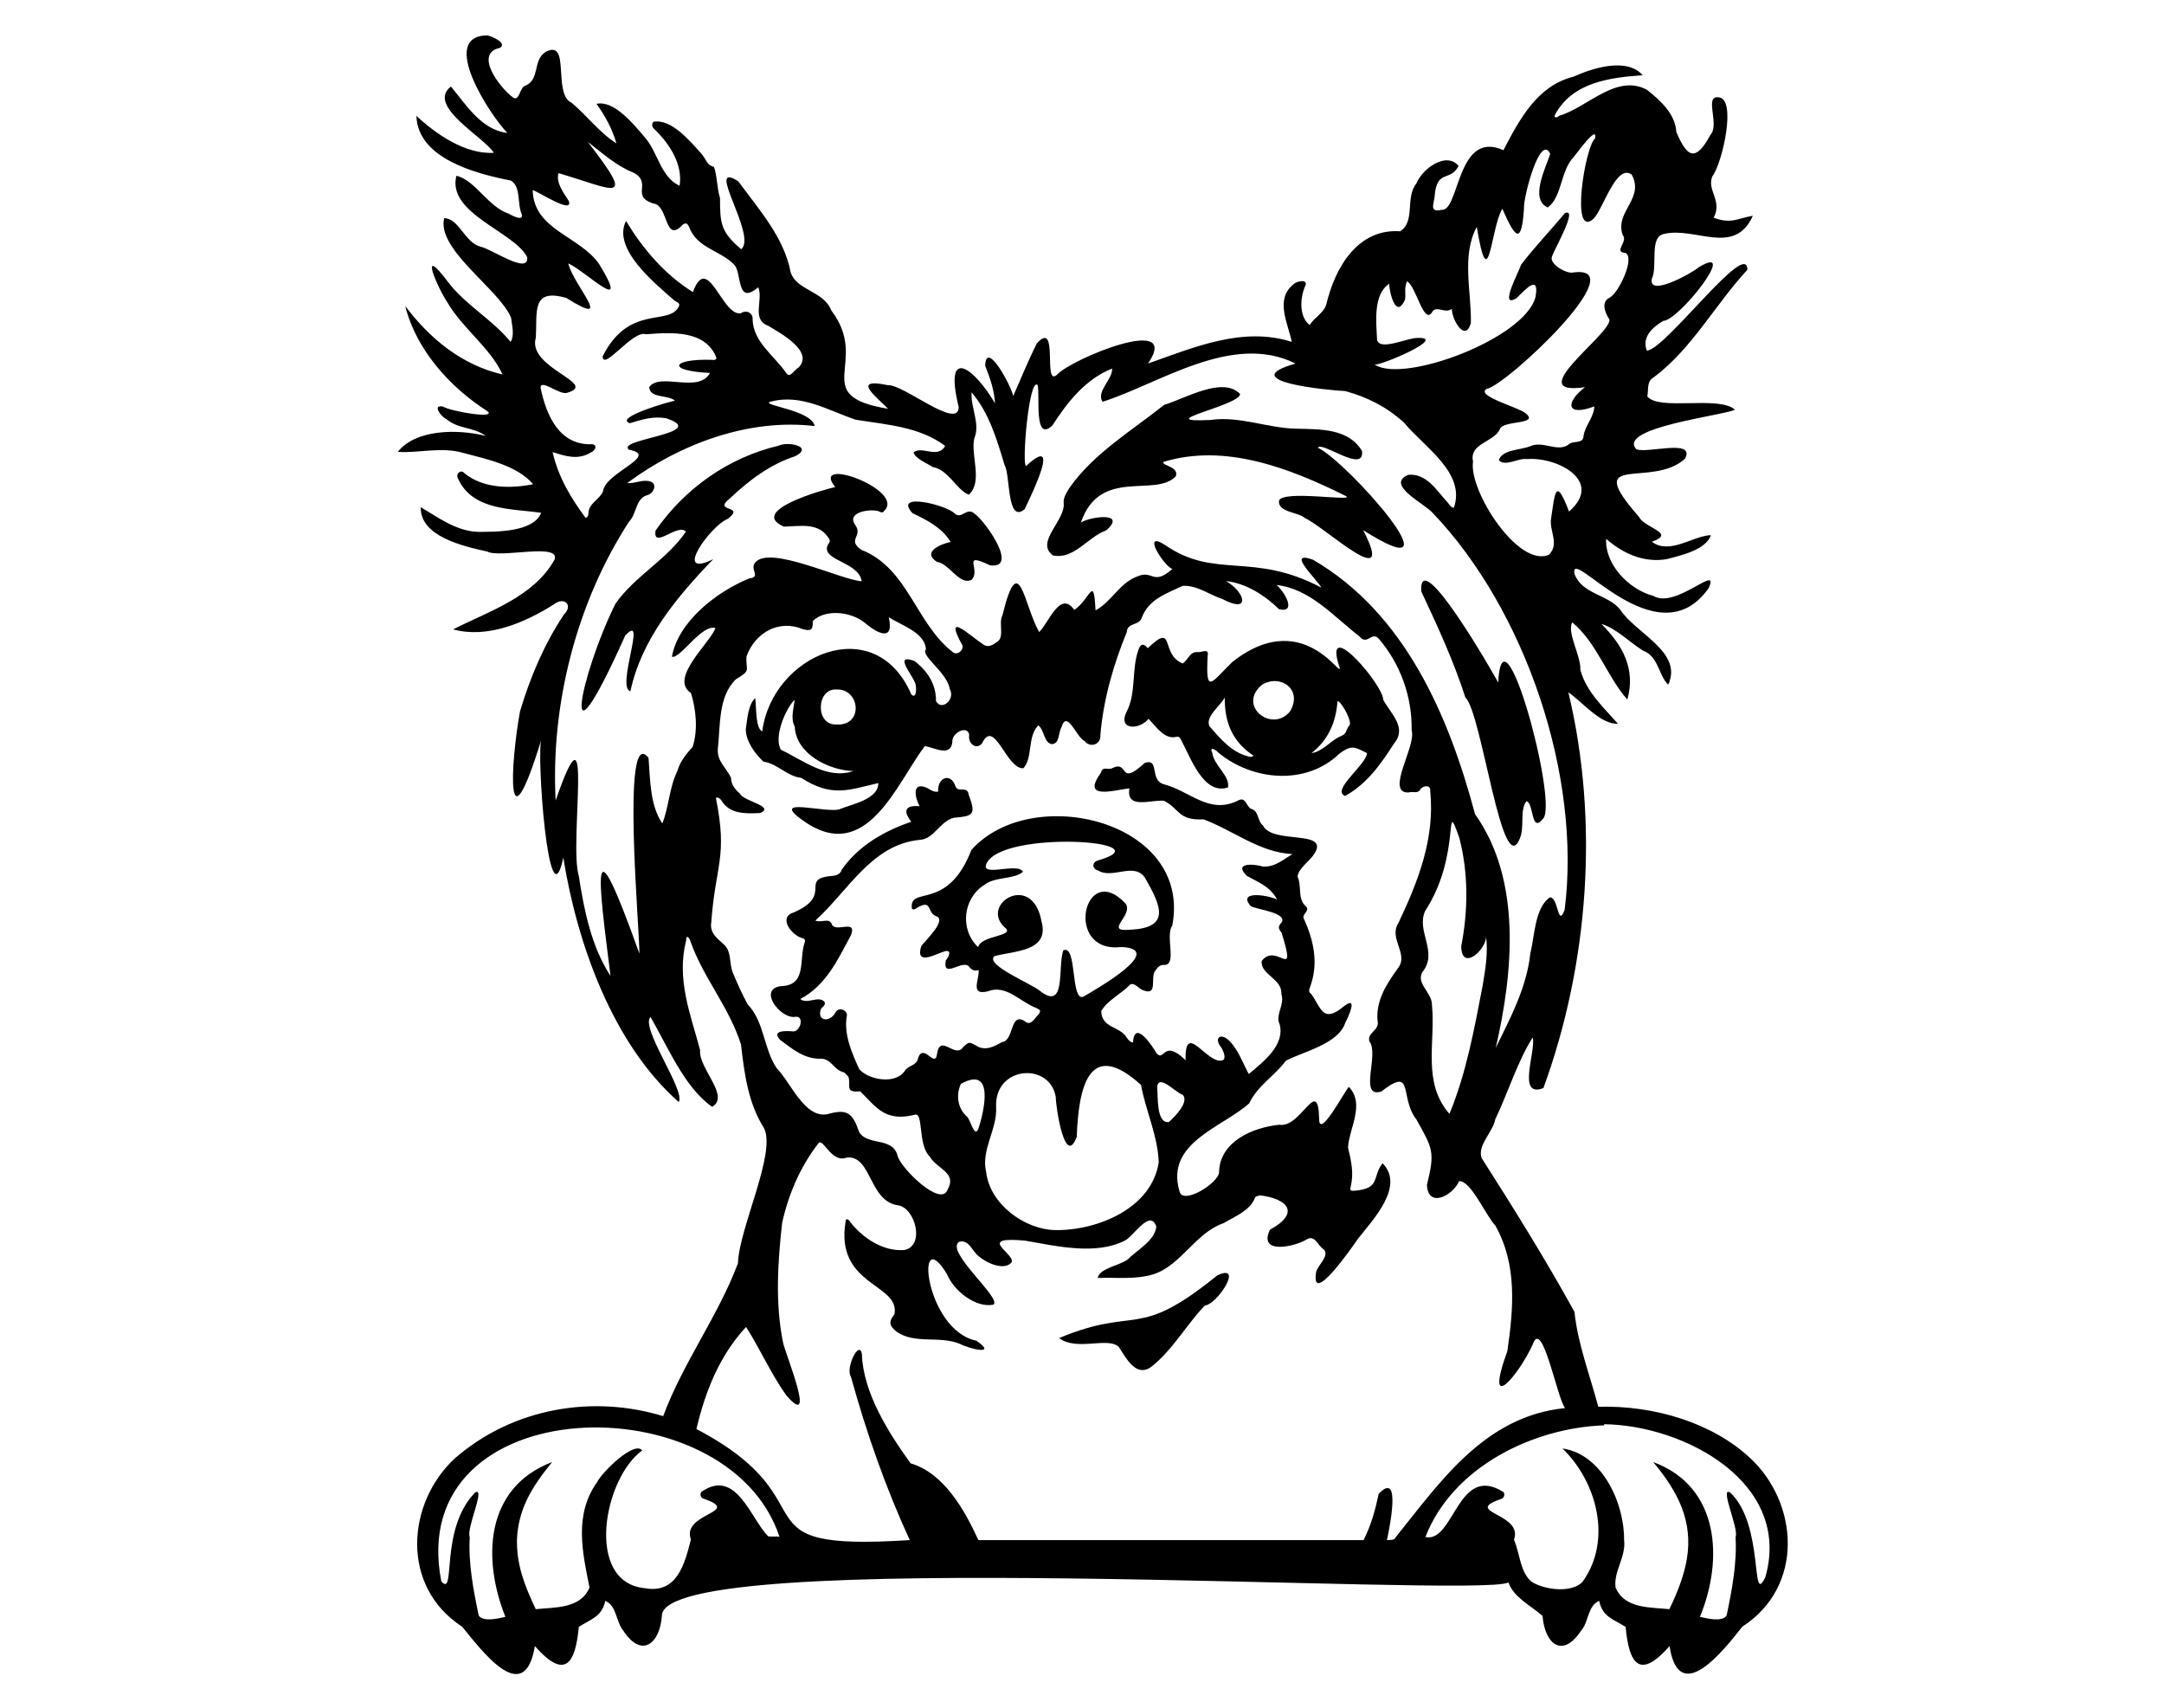 <?xml version="1.0" encoding="utf-8"?>
<!-- Generator: Adobe Illustrator 24.0.1, SVG Export Plug-In . SVG Version: 6.00 Build 0)  -->
<svg version="1.1" id="Layer_1" xmlns="http://www.w3.org/2000/svg" xmlns:xlink="http://www.w3.org/1999/xlink" x="0px" y="0px"
	 viewBox="0 0 990 781.2" style="enable-background:new 0 0 990 781.2;" xml:space="preserve">
<g>
	<g>
		<path d="M637.7,340.2c6.2-7.4-1.4-13.6-4.9-20.1c0.1-6.6-26.1-37.2-20.7-17.1c5,14.3-13.3-27.8-48.3-0.2
			c-9.8,9.5-12.3,15.4-11.3-2.9c0.6-3.6-2.5-1.4-4.5-1.6c-3.6-0.4-4.4,3.5-6.9,5.2c-10.5-4.1-3.2-19.3-16-7c-2-2.3-3.3-2.1-4.3,0.8
			c-3.3,9.3-0.8,19.9-5.6,28.7c-3.7,8.2,6.4,7.8,10.2,2.8c3.5,3.5,7.2,9.5,12.6,8.3c1.4-0.4,1.8,0.3,2.4,1.5
			c4.3,7.9,10.2,25.3,21.4,21.6c0.9-5.5-6.4-9.9-7.2-15.8c-1.5-3,1.4-1.7,2.7-0.2c15.6,13,40.2,15.3,55.5,0.5
			c5.7-4.2,7.1-2.9,12.6-0.2c-0.3,5.3-16.5,16.9-10.1,19.6C625.2,358.8,631.8,349.4,637.7,340.2z M571,346
			c-7.7-2-12.7-8.1-17.7-13.8c-2-4.4,4.9-9.2,7-13.1c-0.1,11.1,3.4,20.2,13.2,26.6C572.4,346.5,571.7,346.2,571,346z M590.1,325.5
			c-8.3,10-24.3-2.8-12.7-12.3C586,308.1,596.2,315.6,590.1,325.5z M617.1,332c-2,3.3-0.6,3.5-4.9,5.3c-4.1,2.3-7.4,6.5-12.2,7.2
			c7.8-6.1,11.2-14.3,11.9-23.8C613.7,320.8,619.3,331.1,617.1,332z"/>
		<path d="M556.9,583.4c-37.2,30.2-36.2,13.6-72.4,28.7c8.1,6.1,22.3-0.7,27.3,4c3.4,5.1,8,14.5,15.2,8.9
			c9.7-7.8,15.9-19.2,24.2-27.8C556.9,596.7,569.3,577.6,556.9,583.4z"/>
		<path d="M481.8,254.1c9.7,1.9,15.8-8.5,24.3-11.5c9.6-8.5-7-6.4-11.6-3.6c8.7-25.4,33.9-11.2,43.4-21.1c1.6-4.5-6.2-4.7-5.7-6.6
			c28.1-8.6,57.6,2.7,83.5,15.6c5,2.8-29.8-3.1-30.6,2.3c-0.3,5.3,8.7,4.9,11.9,7.8c8.9,3.9,42.3,35.5,26.6,5.5
			c46.7,29.6-7.3-31.4-20.7-37.7c1.7-3.2,21.5,12.1,20.2,1.5c-6.2-10.4-19.2-9.9-29.9-10.2c-13.3-0.2-26-5.9-39.4-4
			c-28.5,1.4,13.9-6.7,13.5-11.9c-7.9-8.2-25.1,2.1-34.7,5c-14.8,11.8-32.6,22.4-43.5,38.2c-1.2,2-2.6,4.1-2.5,6.4
			C487.8,237.9,473.2,248.1,481.8,254.1z"/>
		<path d="M326.3,255.8c-19.1,9.3-0.9-15.6,6.4-18.3c9-6.7-7.1-2.9,1.2-9.5c8.8-8.3,18.4-15.6,30.1-19.4c8.3-4.5-3.9-6.8-7.9-4.7
			c-23.1,5.5-42.7,19.5-56.2,38.8c-1.3,8.9,10.2-3.6,13.9,0.5c-9,13.1-23.4,20.3-32.2,32.9c-16.2,32.4-26.5,83.6,4.4,14.7
			c10.4-11.6-4.3,23.8,2.4,25.4C293.5,292.4,309.5,273.2,326.3,255.8z"/>
		<path d="M670.4,319.1c7.4,6.4,16.9,85.2,25,64.2c2.1-5.1-0.2-12.8,2.9-16.8c3.6,0.8,1.9,15.3,7.8,7.8
			c6.5-8.3-18.7-101.1-20.7-62.1c-2.1-4-36.4-63.8-35.2-41.7C657.6,286.3,665,302.3,670.4,319.1z"/>
		<path d="M417.4,234.7c6.7,3.3,13.4,6.5,17.5,13.2c-4.7,1-13.2,4.6-6.3,9.1c5.8,0.8,10.3,11,15.9,8.2c4.5-4.6-5.1-13.1,8.4-6.6
			c13.5,1.8-2.3-20.3-6.9-23.5c-3.8-3.6-6,3-9.5-0.4C433.2,231.2,408.5,224.8,417.4,234.7z"/>
		<path d="M800.7,667c-17-15.9-43.4-24.2-69.5-23.5c-3.8-14.3-9.4-28.8-10.9-43.4c-13.3-24.1-27.7-47.2-42.5-70.4
			c-2-5.9,5.2-11.8,6.3-17.8c5.8-12,10.3-26.8,17.1-37.3c1.6,6.2-7.5,28,4.9,23.1c20.8-57,25.5-122.3,11.4-181
			c6.7,4.6,14.5,14.6,22.7,14.4c-6-6.9-14.6-14.6-17.2-24.7c0.2-6.8-6.3-17-3.7-21.7c11.3,9.4,16.1,25.2,25.2,35.3
			c3.9-14.1-2.2-24.9-11.9-34.6c6.9,2.1,12.8,8.3,19,12.2c7.2,2.6,7.2,11.6,11.6,15.6c6.9-15-15.1-23.5-22.1-34.5
			c-5.8-6.9-17.4-6.9-20.8-16.2c-2.6-13.8,37.8,40.2,61.4,6.5c5.4-11.7-15.2,9.8-25.3,3.6c-11.4-3-22.3-14.6-21.6-26.1
			c7.8,6.8,17.2,11,27.6,9.3c6.5-1.7,18-4.2,20.3-11c-8,0.2-18.9,9.2-27,3c11.5-3.9-3.6-6.3-5.9-11.4c-26.6-30.2,5.9-12.6,21.1-26.6
			c4.8-9.3-17.4-2.2-22.3-4.3c-9.1-9.9,40.4-15.5,45.1-18.1c-7.4-6.6-34.9,0.7-40.1-6.1c0.7-3.2-0.4-7,3.1-8.8
			c17.4-13.1,28-33.2,42.7-49.1c0-14.5-37.6,36.7-46,37c-2.4-6.1,2.5-10.7,7.5-13.6c7.3-0.2,35.2-36.1,16.2-24.5
			c-3,2.6-23.2,13.9-21.4,5.2c2.8-5.7-1.4-19.2,5.6-20.5c14.3-3.4,32.2,10.4,40.6-8.3c-7.1,1.2-9.8,3.9-17.9,0.9
			c4.1-7.9-3.3-12.6-0.6-19c4.5-5.7,11.5-36.3,2.5-36.1c-6.2-0.5,0.9,12.6-3.4,17.2c-6.7,12.3-10.5,10.7-15.6-1.3
			c-0.5-8.4-7.3-14.4-13.4-19.3c-14.1-7.6-27.2,8.1-40.3,11.9c-0.6,0.8-2.7,1.2-1.8-0.5c8.1-15.1,25.5-17,40.1-18.1
			c-7.2-8.2-22.6-3.4-31.7,0.7c-16.6,4.1-24.8,19.8-32,33.6c-21.4-9.6-20,28.1-28.3,27.3c-5.5,1.2-3.7-2.2-3.2-5.9
			c0.9-13,7.1-6.7,11-14.2c-5.7-6.8-16.7,1.4-19.3,8c-5.3,6.5-0.3,17.5-7.5,21.9c-19.2-1.3-29.6,16.2-33.7,33.3
			c-1,4-5.6,6.1-7.6,9.6c-4.9-3.7-4.5-12.2-2.2-17.6c2-3.7-3.9-2.6-5.3-1c-8.5,6.8-2.5,17.8-0.7,26.3c-22.4-7.2-44.8,2.5-65.8,9.9
			c15.8-23.2-35.5-1.9-41.6,5.1c-6.7,6,1-25.5-9.2-14.4c-4,7.8-7.5,16.7-10.9,24.2c-0.3-3.6-12.4-26.4-12.8-13.9
			c2.2,5.5,4.2,11.3,4.5,17.2c-9.5-16.2-23.6-26.8-16.6,1.7c-0.2,10.8-25.3-10.5-32.4-10c-16.8-3.5-5.8,4.9,0.1,10.8
			c-36.9-6.1-7.8-21.1-26-45c-3.6-9.1-15.9-9-18.6-17.5c-3-15.9-14.6-28.8-23.9-41.5c-15.9-10.4,8.8,24.9,1.3,31
			c-9.5-8-9.7-12-9.7-23.5c-1.5-4.5-1.2-10-2.8-14.2c-3.1-0.6-3.7-3.5-5.3-5.5c-5.4-6-14-16.6-22.4-15.1c-1,1.3-0.5,2.6,0.6,3.5
			c6.8,6.6,13,16.1,11.4,25.8c-8.9-4.2-9.8-15.4-16.1-22.4c-5.1-6-13.9-16.8-21.9-15.1c3.9,5.5,7.2,11.4,9.1,18.1
			c-7.7-4.9-13.5-12.7-20.5-18.6c-8.8-3.9-0.3-29.3-11.8-23.3c-6.1,3.8-2.6,12.4-9.1,15.4c-2.9,0.4-2.8,7.6-5.9,5.5
			c-5.9-4.3-18.1-20.1-6-22.7c3.6-2.2-3.7-5.3-5.7-5.7c-22.8,0.1,1.5,36.9,9.1,44.6c-12-1.3-19.2-13.4-25.8-21.2
			c-11.5,8.8,15.5,23.3,19.6,30.3c-13.1,0.8-26.6-8.7-35.4-16.9c0.6,19.4,26.8,26.4,43.2,29.6c4.8,2.8,2.8,10.7,5,15.4
			c0.9,3.6-4.7,0.4-6.1-0.3c-9.4-3.2-15.2-15.3-23.8-17.3c-4.5,17.3,26.8,25.7,32.4,37.3c0.8,8.2-16.3-3.8-21.2-4.8
			c-7.4-1.8-9.9-13-16.8-13.1c-3.5,14.4,25.1,32.4,30.6,45.5c0.4,3.5,1.7,8.1-0.2,11.1c-8.3-10.2-20.4-16.7-28.4-27.1
			c-14-18.7-5.3,1.9-0.6,8.9c6.9,12,19.7,20.8,25.3,33.1c-18.6-4.3-33.2-16.3-44.5-31.3c4.9,19.8,20.4,37.2,37.6,48.1
			c4.5,3.8-17.5-0.1-20.3-2.1c-5.2-1.1-0.9,4.7,1.5,5.7c5.5,4.7,12.3,3.5,18,7.7c-12.9-3.2-32-3.1-40.2,7.3
			c8.9,0.7,19.9-2.4,29.6,0.4c11,2.9,25,5.8,32.3,14.4c-10.4,2.1-22.8,2-31.4-5c-1.5-1.9-4,0-3.1,2.1c6.6,15.3,25.3,14,38.2,16
			c-3.6,8.8-20.2,8.7-29.1,8.7c-10-0.4-18.7-7-26-11.3c-0.4,13.4,19.5,17.9,30.4,20.3c5.8,3.2,33.7-4.2,30.8,3.7
			c-9.6,17.2-30.3,23.7-46.4,31.9c15.6,4.3,32.8-3,46.2-11.5c4.6-3.6,8.9,0.4,4.5,4.7c-9.1,13.7-15.4,28.6-20.1,44.3
			c-4.5,25-6.6,66.1,9.8,12.8c-2.4,5.8,3.3,86.2,10,54.1c6.4,39.7,22.7,85.3,52.8,111.8c3.4-4.9-17.8-34.1-12.9-38.9
			c7.9,13.6,15.6,32.4,28.2,41.1c8.4-4.8-6.4-17.8-5.5-25.9c-4.5-16.8-10.9-32.5-6.4-50.2c-0.1-2.9,1.5-1.4,2,0.5
			c5.9,16.7,17.7,30,23.1,47.1c1.5,13,3.2,26.7,10.5,38.2c5.8,11.3-11.4,45.8-11.9,61.9c-9.1,24.2-25.2,45.6-34.2,69.9
			c-32.1-9.8-68.6-3.9-95.3,19.3c-22,20.4-25.1,58.5,3.3,77c8.7,10.5,28.5,37.6,33.3,8.9c13.5,15.3,18.5,8.6,20.1-8.8
			c5.4-3.5,10.6-4.6,12.1-11.9c5.4,2.3,4.8,9.6,8.3,13.7c8.4,12.8,16.7,5.8,17.6-6.8c-0.4-32.6,372.7-8,387.3-15.3
			c2.5,7,10.4,10.6,15.6,15.3c1,12.7,9,19.7,17.6,6.8c3.6-4,2.9-11.4,8.3-13.7c1.5,7.4,6.6,8.4,12.1,11.9
			c1.6,17.4,6.6,24.1,20.1,8.8c4.3,28.3,25,1.6,33.3-8.9C825.8,725.5,822.6,687.3,800.7,667z M678.3,450.8
			c-3.8,19.7-7.5,40.2-15.2,58.7c-12.6-14.3-6.3-32.8-8-49.7c0.2-5.7-7.4-9.8-4.4-15.1c7.5-9.2-3-18.7,1.3-28
			c16.9-26,8.2-54.2,15.6-33.5c4.2,16.1,4.1,33.2,0.9,49.6c0,11.4,10.8,2.5,11.4-4.1C680.8,436.2,679.5,443.5,678.3,450.8z
			 M628.9,166.8c3.6,0.2,34.1-12.9,19.3-12.2c-4.4,0-17,6-18.2,0.9c-0.4-8.1-1.9-20.7,5.5-25.7c0.2,4.3,3.2,16.5,7.3,7.2
			c0.4-3-0.5-5.3,0.9-8.3c4.2,2.1,7.8,21,11.7,13.7c2.1-2.6,5.7,1.2,8.8-1.1c0,5,6.1,15.5,8.7,6.5c0.3-14.4-4.4-30.9,2.7-44
			c5.6,33.6,6.3,0.4,11.7-8.3c5.6,12.7,8.8,17.5,9.9-0.2c-0.3-5.4,7.5-34.6,12-24.9c-2.1,6.5-9.5,20.9-1.1,24.5
			c6.6-4.9,5.7-16.7,11.8-23c1.5-1.8,11.2-15.4,9.8-8.5c-4.5,3.4-11.5,46.5-0.6,36.6c4.4-4.6,10.4-25.4,17.4-20.1
			c6,11.1-8,16.9-4.1,27.7c2.6,2.8-4.5,7.7,1.2,8.1c4.5,2.2-2.9,18-7.1,20.4c-4.3,2-2.2,7-0.2,10.1c1,6.5-40.8,35.3-11.2,30.9
			c-9.2,7.2-8.5,13.6,4.3,8.8c-0.3,5.1-4,8.4-4.9,13.2c-0.1,4.5-4.8,2-7.1,4.4c-5.1,3.4-11.5-2-17.3,0.6c-4.3,1.8-13,1.5-14.4,6.4
			c2.8,3.2,8.9-1.1,12.9-0.5c13.7-1.1,35.3,10,19.2,24c-6.1-16.1-6.4-8.8-8.2,3.2c-0.9,5.7,3.9,11.5-0.9,16.5
			c-13.9,6.4-36.9-29.2-34.8-42.6c-1.9-8.2,9.4-8.8,12.2-14.6c1.1-4.5,18.6-2,11.8-7.5c-3.4-2.8-23-7.9-17.8-11.1
			c8.6-1.2,69-57.7,39.2-53.2c-3,0.4-10.6-4-9.3-7.3c0.9-3.1,12.3-22.7,5.9-19.9c-6.5,7.9-13.9,15.5-20.1,23.7
			c-0.7,2.8-10.5,20.6-1.9,15.1c4.1-4.1,10.4-11,8.6-0.6C698,154.7,642.3,175.6,628.9,166.8z M252.8,206.8
			c5.9,1.9,11.8,3.8,17.6,0.1c1.7-0.6,3.2-3,0.7-3.7c-15.2,0.7-21.1-13-23.8-25.8c0-4.3,8.6,3.4,12.1,2.3
			c14.9-4.3-18.2-11.2-14.3-25.1c0.8-11.6-2.3-23,14-18.3c22.8,14.3,3.2-5.7,0.9-15.8c8.5,3.9,29,24.7,14.1,0.3
			c-8.9-12.9-30-15.6-30.4-33.8c1.8,0.1,18.8,11.5,16.5,4.9c-2.3-3.6-6-8.4-4.7-12.7c25.4,7.4,36.2,15.1,13.4-14.3
			c6.5,5,12.8,10.8,20.7,14c3.3,1.6,4.5,3.6,4.1,7.3c-0.5,4,1.1,5.5,5.2,6.9c6.9,0.6,5.1,18.6,13.3,9.8c1.4-1.1,2.2-0.9,3,0.8
			c3.6,9.8,14,10.7,20.4,17.1c4.1,3.4,0.9,19.4,11.3,10.6c2.4,5.8-3.3,14.7,4.5,17.6c5.6,3.4,21,11.6,14,19.1
			c-1.8,0.7-3.9,5.1-5.6,2.7c-5.4-8-15.3-14.3-15.5-24.8c0.2-2.9-2.9-4.4-5.4-2.7c-8.6,1.5-15.1-28.3-21.9-9.7
			c-13.1-8.1-23.1-20.1-30.6-32.5c-6.5,12.7,13.3,28.6,22.3,36.5c0.8,0.6,2.6,0.8,1.9,2.5c-4.4,9.3-22.7-1.3-34.9,22.9
			c0.2,7.1,13.8-12.2,19.8-10.1c11.8-0.9,27.4-2,32.3,10.9c-0.5,1.2-1.4,0.8-2.1,0.8c-18.2-0.6-21.4,5-0.9,6
			c-5.1,9.6-23-0.5-27.8,6.5c0.4,5.3,8.5,3.3,11.8,6.2c-2.3,0.3-28.1,7.7-20.7,10.3c5.6-1.7,11-3.4,16.9-2.2
			c19.9,6.8-23.3,9.4-17.3,14.3c14.5,2.7-11,10.5-11.8,19c-1.6,3.9-6.8,5.6-6.7,10.3c0,0.8-0.4,1.5-1.3,1.9
			C261.1,227.7,255.4,218.2,252.8,206.8z M316.1,317c2.3,7.4,3.3,16.7,0.8,24.6c-3,3.4-5.7,6.6-7,11c-3.7,7.6-3.9,16.6-6.9,24.1
			c-5.7-8.5-5.5-19.9-6.3-30c-12.8-16.4-3.8,81.8-4.2,89.5c-23-64.5-18.9-35.1-13.2,10.2c-8.7-13.2-12.1-30-14.5-45.7
			c-4.6-14.8,7.3-86.2-10.6-34.5c-2.3-43.9,9.5-90.5,33.6-127.6c3.5-3.5,2.9-10.3,8-12c3.3-0.6,5.4-5.6,1.2-6.5
			c-3.7-0.7-6,1.1-10.1,0.9c24.2-18,55.8-29.7,85.8-26.1c-1.2-7.3-25.1-9.6-20.3-11.1c14-3.9,26.5,4,39.1,8.2
			c14.2,2.3,29.3,3.2,40.9,12c-3.4,6.1-10.8-0.3-14.5,3c1.1,3,5.9,4.7,8.7,6.6c7.7,1.5,10.6,10.2,16.6,12.7
			c6.6-5.9,0.8-17.9,2.5-25.7c2.9-6.8-1.7-14-1.2-21.1c8,9.3,11.6,21.7,15.1,33.3c2.7,4.4,0.9,27.1,9.2,20.1
			c2.7-5.9,17.3-35.2,0.6-19.7c-2-0.5,1.3-40.7,5.3-37.1c1.2,4.7-1.9,26.5,6.7,18.6c6.8-10.6,15.3-21.4,27.4-26.1
			c0.2,5.1-7.4,10.4-4.4,15.2c26.3-8.4,59.3-31.9,88.3-17.5c-28.5,8.1,14.7,12.2,22.7,12.6c10.1,2.7,19.1,7.3,26.9,14.4
			c9.1,11.1,28.5,23,22.8,39c-1.4-0.2-1.9-1.4-2.7-2.3c-5-5.4-9.7-13.6-18.1-12.8c-10.9,4.5,7.7,13.3,11.2,17.5
			c42.4,44.4,68.1,120.3,60.3,181.5c-3.3,8.5-2.7-5.9-6.8-5.7c-6.9,4.9-6.9,17.7-8.9,25.7c-1.7,15.6-9,29.2-15.8,43.1
			c8-34.7,11.9-76.8-9.5-106.9c-11.9-44.7-32-91.9-74.2-116.4c-12.7-4.4,2.1,9.2,3.9,12.8c-31.3-16.6-48.6-3.6-71.5-19.5
			c-10.9-7-1,9.1,3.3,11c-8.7,7.7-8.9,0.5-15.5,3.2c-8.6,2.9-12,11.6-19.6,15.7c-0.9-16.6-2.1-5.5-9.7-0.2
			c-6.6-9.3-11.8,6.2-16.1,10.1c-7.1-12.4-9.2-38.7-16.8-7.6c-2,3.8,1.4,10.4-2.9,12.4c-2,1.6-4.2,2.4-6.3,0.6
			c-5.3-3.5-17.7-15.2-9.6-0.2c2,2.5-1.7,5.9-3.9,4c-16.9-13-20.6-38.6-41.9-46.8c-6.6-4.7,0.9-6.2-2.7-11.3
			c-4.2-5.8,6.1-7.4,10.1-6.5c1.1,0.2,2.2,1.5,3.2-0.1c9.6-9.6-34.3-25.5-22.5-10.8c-5.8,1.3-39.9,10.9-23.5,18.1
			c6.7-0.1,15.2-2,19.8,4.3c1.6,2.1,1.6,2.1,0.2,4.3c-2.8,7,14.3,7.4,15.6,16.4c-10-0.8-41.9-16.6-48.7-8.6
			c-2.7,3.3,2.9,6.6-2.7,7.3c-15.1,6.1-32.6,19.9-35.4,35.8c3.7,1.2,13.6-15,19.9-13.1C325,294,305.9,310.3,316.1,317z M351.5,702.8
			c-7.8-7.4-14.5-31.4-30.4-20.5c0,0,0,0,0-0.1c-1.1,1-0.7,3.1,0.9,3.4c18.1,6.3-10.5,6.4-5.9,18.7c0,0,0,0,0-0.1
			c-2.9,11.3-6.4,25-21.1,22.3c-27.6-2.6-18.9-50.3-1.2-63c-3.5-4.7-18.4,9.9-20.7,14.6c-10.6,14.9-6.6,32.2-3.4,48.1
			c-4.1,9.8-15.9,9-24.6,9.9c-5.5-11.6-8.7-20.4-8.6-31.6h0c0.5-13.9,6.6-24.1,16.1-35.7c-30.9,11.8-31.9,44.5-21.4,70.8
			c-2.5,0.6-10.1,2.6-12.2-0.6c-2.4-11.5-4.8-23.9-4.1-35.9c-1.7-3.8,7.4-23,2.5-20.4c-16.6,16.9-8.6,48.4-15.5,40.7
			c-17.3-88.3,131.2-91.8,154.7-20.4C355.3,702.7,353.2,703,351.5,702.8z M634.5,704.5c1-4.7,6.9-32.5-3.8-21.1
			c-1.5,7.3-3.5,14.5-6.9,21.1c0,0-176.2,0-176.2,0c-6.4-14-15.9-30.7-31-35.1c-10.3-14.3-21.7-32.3-22.3-50
			c-1.1-6.8-7.7,6.4-5,10.4c7,25.4,15.9,50.8,26.9,74.7c-83,5.3-33.6-17.2-97.6-50.8c4.1-17.4,10.6-33.6,22.7-46.7
			c6.4,9.9,11.4,21.5,18.5,31.4c14.2,16.2-0.7-19.5-1.6-24.4c-3.6-17.9-2.4-36.5-0.4-54.5c2.8-12.9,8.3-25.8,16.4-36.2
			c2.1-3.9,5.9,9.1,13.2,6.2c11.5-1.1,10,20.2,23.7,21.9c7.7,1.5,12.1,18.4,2.7,20.4c-9.7,0.8-19.1-5.4-24.9-12.9
			c-0.3-0.8-1.8-1.9-2-0.5c-5.2,30,25,28.6,22.3,42.8c-2.7,3.4-2.5,5.1,0.9,7.9c8.4,6,19.8,1.7,29.2,5.7c3.9,2.1,17.4,5.5,7.4-1.5
			c-23.8-4.9-28.3-55-13.5-30.5c3.3,7.9,13.3,15.6,21.3,14c4-2.9-22.7-24.7-15.6-28.8c4.5-1,5.7,4.2,8.7,6.5
			c3.5,3.2,12,7.1,15.3,2.8c1-4.2-16.4-11.8,6-9.8c14.4,2.5,32.3,6.8,45.7,0c3.9-1.8,11.6-14.8,14.4-6.4c-0.7,6.5-8.7,10.6-13.1,15
			c-3.6,2.8-13.1,4.1-13.7,8.5c8.7-0.4,16.8,0.9,25.5-1.7c12.8-4.2,19.1-18.9,32.1-23.4c5-3,11.9-5.6,14.2-11.3
			c0.2-1.1,1.6-1.1,2.4-1.4c12.6,1.5,18.7,8,4.6,15.7c-5.6,11.5,11.2,7.9,16.7,4.5c4-2.4,5,2.8,7.9,4.5c2.8,3-2.7,7.1-3.5,10.4
			c-2.6,16.3,16.7-11.7,19.2-15.3c6.9-8.8,21.5-24,11.2-34.5c-4.9,6.3-0.7,11.6-12.9,12.6c-1.7,0.1-2.1-0.2-1.7-1.8
			c1.6-6.2,0.2-12.1-1.2-18c0.5-8.8,7.9-19.8,0.4-27.7c-1.4,0.9-13.6,24.3-13.6,14.7c-0.5-20.3-8.2,4.3-18.2,2.6
			c-12.1,1.2-27.2,7.6-27.6,21.6c0.2,4.8-16.7,15.5-18.1,8.8c-6.6-22.2,19.7-29.2,31.9-40.2c3.8-8.1,11.6-12.5,16.8-19.5
			c7.9-4.2,24.1-7.6,27.2-17.5c1.3-2.4,5.9-12.4-0.4-7.6c-9.9,8.2-10.4,1.5-15.2-5.4c-1.1-0.7-1.2-1.6-0.7-2.8
			c4.1-10.8,2-21.1-2.5-31.2c-1.9-2.5,3.5-4.1,0.3-6.5c-3.4-3.5-1.4-9-3.4-13.2c0.5-4,5.6-7,7.8-10.6c6.8-11.1-19.3-4-23.6-12.8
			c-2.7-2.1-1.8-6.9-5.7-7.7c-2.2-1.7-2.3-5.8-6.1-3.5c-13,6.1-21.6-4.5-33.4-7.6c-6.9-1.7-1.9-12.2-8.9-9.8
			c-12.2,11.2-7-1.3-14.7,2.3c-1.9,1.2-4.6-1.1-5.3,2.1c-9.1,12.6,5.2,8.2,13,7.2c-1.7,9.9,9.9,5.1,15.8,5.7
			c7.3,3.7,6.4,9.1,18.1,8.5c13.7,5.1,25.5,15.1,40.7,15.9c-4.3,2.5-8,6-13.5,5.7c-4.2-1.3-13.8-1.9-7.3,4.3
			c5.5,3.1,10.3,4.6,13.8,10.8c-4.2-2.1-18.4-4.3-12.1,3c3.3,1.7,16.1,2.9,14.3,7.2c-1.8,2-1.9,2.9-0.2,4.9c7.2,23.4-2.3,4-9.1,13
			c-0.6,6.3,9.5,8.1,9,15.1c1.7,4.8-2.9,9.6-0.8,13.8c2.6,9.5-7.4,17.2-14.1,22.8c-2.9-5.4-4.8-11.1-9.1-15.4c-4-3.7-7-0.9-3.4,3.4
			c1.1,1.9,2.2,4.9,0.6,5.7c-7,2.4-17.5-18.7-17,0c-10.3-10.1-9.6,1-13.3-3.2c-2.2-3.8-10.1-15.6-10.8-4.9c-1.5-0.3-2.1-1.3-2.8-2.2
			c-3.1-5.4-11.5-4.2-11.7-12.2c2.8-4.9,9.2-7.9,13.2-12.1c2.2-1.2,4.1,2.2,6.3,2.7c6.7,2.4,2.6-6.3,5.4-9.3c1.1-1.5,2-2.6,4.2-2.4
			c5.6-0.4,0.1-13.3,3.4-18c9.2-48-64.4-65.5-91.9-34.6c-11.1,28.7-28.7,15.9-27.2,26.9c0.7,0.6,1.4,0.2,2.1-0.3
			c7.7-4.6,4.3,2.5,9.5,3.9c3.8,2.3-5.5,10.9-7.4,13.6c-2.7,9.2,6.7,3.4,11,2.2c3.3-0.7,1.5,2.9,0.3,4.2c-1.7,9.1,8.2-1.2,10.9,3.2
			c1,1.2,2.4,1.9,4.1,1.2c0.5,4.2-4.2,11.8,4.1,9.8c8.5-3.4,14.8,4.8,22.3,7.6c2.1,1,2.2,1.3,0.8,3.2c-1.7,1.6-3.4,5.3-6.1,2.8
			c-6.9-4.3-4.8,9-10.4,9.6c-3.8,2.1-7.8,4.3-12,1.5c-2.9-1.7-3.2-1.6-5.7,0.7c-3.7,5.7-10.5-6.3-12,3.1c-0.8,7.1-6.2-5.2-8.7,2
			c-0.7,3.7-4.4,3.1-6.1,5.9c-4.4,6.4-16.6,4-20.8-0.8c-3.3-7.3-7-15.6-5.8-23.8c1.1-2.9-3.3-5-5-2.4c-2.1,4.7-8.7,4.7-6.8-1.3
			c0.7-1,2.4-1.8,1.7-3.3c-2.7-3.1-7.8,1.3-11.1-1.3c11.9-6.3,17.2-18.1,23.2-29.2c3-7.8-7.5-0.7-8.8-5.2c-1.4-2.9-4.6-0.3-7.5-1.5
			c15-13.5,25.7-34.7,47.6-36.9c6.7-0.3,9.1-8.2,15.6-10.1c8.7-0.8,10.6-1.1,7-10.4c-0.5-4.5-4.7-1-6-3.8c-2.2-6.9-8.5-4.1-8,2.2
			c-1.8,0.4-3.4-0.7-4.9-1.6c-7.3-3.3-5.8,4.2-3.6,8.3c-6.3-0.6-7.9,1.9-3.8,7.1c-12.4,4.2-24.2,11-31.8,21.9
			c-0.6,1.9-2,2.5-3.7,2.8c-16.7,1.2,0.5,8.6-18.3,16.8c-7.3,2.2-0.9,10.4,3.8,11.7c1.2,0.3,1.7,0.9,1.2,2.1
			c-2.7,7.9,1.2,19.6-10.9,19.9c-10.4,1.4-0.6,14.4,6.1,14.1c5-1.2,3,6.6-0.3,6.6c-2.8-0.2-10.3-0.8-6.2,3.8
			c5.6,4.1,10.9,8.8,18.5,8.7c4.7-0.3,6.2,5,10.3,6.1c1.2,0.2,1.6,1.4,2.5,2.1c1.4,3.7-2,7.5,5.4,6.7c7.4,7.2,11.2,14,24.7,10.8
			c4.6-2,1.4,13.7,7.2,19.1c3.1,5.6,12.6,7.2,8.1,15.1c-3,8.4-21.8-10.2-22.9-15.6c-2.2-8.7-14-4.3-17.6-10.9
			c-3-8.8-5.6-10.6-14.6-8c-10.4,1.8-16.6-14.5-23.1-21.1c-6-8.9-5.6-21.2-13.2-29.1c-2.5-4.5-4.6-9.2-6.6-14
			c-2.2-4.5-0.4-10.3-4.7-13.8c-3.2-2.8-6.2-5.3-5.4-9.9c1.9-26.3,7.6-29.6,2.1-56.8c1-0.5,1.9,0.3,2.5,1.1
			c3.8,6.5,11.5,6.1,17.8,5.8c7-3.1-7.9-5.4-9.3-8.9c-2.3-1.9-4-4.1-4.1-7.3c-2.1-4.4-6.5-7.6-6-13.2c1.2-10.6,0.1-24,8.3-31.8
			c7.2-4.3,4.4-3.8,4.8-10.4c3.9-10.9,14.8-17.1,25.8-12.5c3.8,1,4.7,0.3,4.5-3.7c5.6-5.5,17-4.5,23.6,0.6
			c5.7,4.9,13.8,9.3,11.2-2.4c5.8,3.9,16.4,6.8,17,14.7c-2.7,2.9,9.7,10.5,10.9,18.2c2.7,4.6-3.7,10.3-6.3,5.5
			c0.1-7.7-3.9-13.8-9.8-18.3c-9.7-3.7-1.3,6,0,9.5c1.1,1.3,1.1,8.5-1.5,5.7c-16.6-38.3-63.6-18.3-68.2,17c-3.2-1.7-2.6-11-3.2-15.3
			c-3.3,3.2-3.6,9.6-4.3,14.2c-0.1,5.4,4.3,11.5,8.1,14.9c6.4,0.9,10.7,6.7,17.2,7.4c14,9,21.6,5.6,35.3,2.4
			c0.1,7.3-11.5,9.5-17.3,11.8c-5.4,2.6-34.1-6.4-16.6,5.7c28.7,20,42.4-17.7,55.2-34.4c4.3,0.6,11.8,5.2,12.6-1.9
			c-0.4-4.3,7.1-7.9,7.7-3.2c-0.7,3.6,3,7.2,5.9,3.8c5.6-11.9,11.1,12,18.9,11.4c4.4-4.8,1.7-14.4,6.8-19.6c2.9,2.1,2.4,8.1,6.4,8.6
			c3.5-0.5,2.7-5.2,4.2-7.7c2.5-8.5,6.9,4.7,10.6,6.3c2.6,3.3,7.6,1.5,7.2-2.8c1.4-16.2,5.9-32,12.1-47.1c0.2-4.5,5.7-2.7,6.9-6.7
			c3.3-8.5,11.4-10.9,18.6-14.4c6.4-0.5,12.4,4.1,18.4,6.1c13,6.8,10.2-3.3,1.5-8.3c9.2,1,17.7,6.5,24.3,12.9
			c8.4,1.8,2.1-8.5-1.2-11.1c15.4,1.7,26.1,14.4,37.8,23.4c3.8,4.6,5.6-2.4,8.9,1.1c10,11.6,15.4,26.7,15.1,42
			c2.3,7-12.3,28.8-1.4,28.4c1.9-0.7,4.1,0.8,5.4-1.4c1.2-1.9,4.9-2.2,4.5,0.7c2.2,21.6-5.4,41.1-14.5,60.3
			c-4.7,7.2,4.8,14.2-0.2,20.7c-5.2,7.2-10.2,14.8-9.4,24.1c1.2,4.4-5,5.4-3.7,9.5c4.6,5.8-5.1,26.1,5.4,22.9
			c15.4-11.9,8.1,2.6,16.1,12.8c7.6,13.6,8.5,14.8,4.8,29.9c0.5,10.9,11.9,4.9,14.7-1.7c5.4-0.4,12.1,15.6,16.6,20.3
			c10.1,18,8.3,38,5.5,57.4c-10.9,30.1,5.1,11.2,11.6-3c4.3-12.7,11.2,24.8,14.8,29.1c-36.8,3.7-57,33.6-77.9,59.6
			C638.3,704.5,634.5,704.5,634.5,704.5z M439.6,495.8c15.5-8.6,10.7,12.5,7.9,20.8c-1.8,3.9-3.6-4.7-5.2-5.9
			C438,506.9,437.3,500.7,439.6,495.8z M476.5,421.6c-4.1-23.1-28.3-8.1-17,2.5c5.8,4.3-10.9,3.6-12,9.2c-8.6-8.2-6.9-22.4,2.8-28.5
			c4.9-3.9,13.6-2.4,17.7-6c-2.2-4.5-19.7,2.7-16.7-3.7c6.8-15.6,82.9-10.6,51-1.5c-2.8,0.8-2.8,3.9,0.1,4.6
			c6.5,4.1,16.4-4,21.4,3.3c7.2,12.6,12.3,23.1-7.2,23.8c-11.6,1,2-6.6-1.6-11.9c-19.1-20.5-28.6,23-2,19.8
			c20.9,0.9-11.5,19.3-17.5,22.8c-5.8,1.7-2.7-24-9-21.3c-2.8,7.2,1.5,28.1-10.7,18.6c-3.7-3.2-25.4-12-20.9-15.9
			C463.9,434.9,480.2,435.4,476.5,421.6z M483,501.8c0,4.5,4.2,32.7,9.6,18.2c0.8-21.9,5.3-45.6,29.4-23.7
			c2.1,11.7,7.7,23.2,8.1,35.4c-3.2,21-27.9,31.2-47.2,31c-14.1-0.2-29.9-11.8-31.7-26.3c-2.6-10.6,5.2-19.7,4.5-30.2
			C455,487.6,480.3,485.7,483,501.8z M529.4,496.9c1-5.6,8.6,3.1,11.7,3.9c3,3.3-3.5,9.9-6.4,12.5
			C528.9,514,529.8,501.4,529.4,496.9z M363.6,332.4c0.5,12.4,15.5,20,26.8,20.3c-11.9,4.1-22.9-4.9-33.1-9.7
			c-3.4-5.3,1.7-18.3,6.2-22.9C363.2,324.2,361.5,328.5,363.6,332.4z M382.7,331.4c-9.9,0.5-9.3-16.7,0.1-16
			C393.6,315.1,395.1,332.2,382.7,331.4z M807.6,721.5c-6.8,14.1-0.3-24-16.1-38.8c-5-2.8,4.2,16.8,2.5,20.4
			c0.7,12-1.7,24.5-4.1,35.9c-2,3.2-9.6,1.2-12.2,0.6c10.7-25.8,9.3-59.5-21.4-70.8c11.5,13.7,18.3,27.2,15.4,44.4
			c-1.2,7-3.9,14.5-8,22.9c-8.6-0.9-20.5-0.1-24.6-9.9c-1-7.4,4.9-14.1,3.9-21.7c0.2-17.1-10.2-39.4-28.2-41.9
			c15.7,15.1,23,42,9.1,61.1h0c-5,5.1-17.1,3.6-23,0h0c-5.5-4.2-5.5-13.1-8.3-19.4c0,0,0,0,0,0.1c4.6-12.3-24-12.5-5.9-18.7
			c1.5-0.4,2-2.4,0.9-3.4c0,0,0,0,0,0.1c-20.8-12.9-22.3,23.5-35.5,20.7c12.4-32,49.2-50,81.9-51.1c-0.1-0.2-0.1-0.3-0.2-0.5
			C770.6,651.9,820,678.3,807.6,721.5z"/>
		<path d="M692.8,704.4C692.8,704.4,692.8,704.4,692.8,704.4C692.8,704.4,692.8,704.4,692.8,704.4z"/>
		<path d="M316.1,704.4C316.1,704.4,316.1,704.4,316.1,704.4C316.1,704.4,316.1,704.4,316.1,704.4z"/>
	</g>
</g>
</svg>
